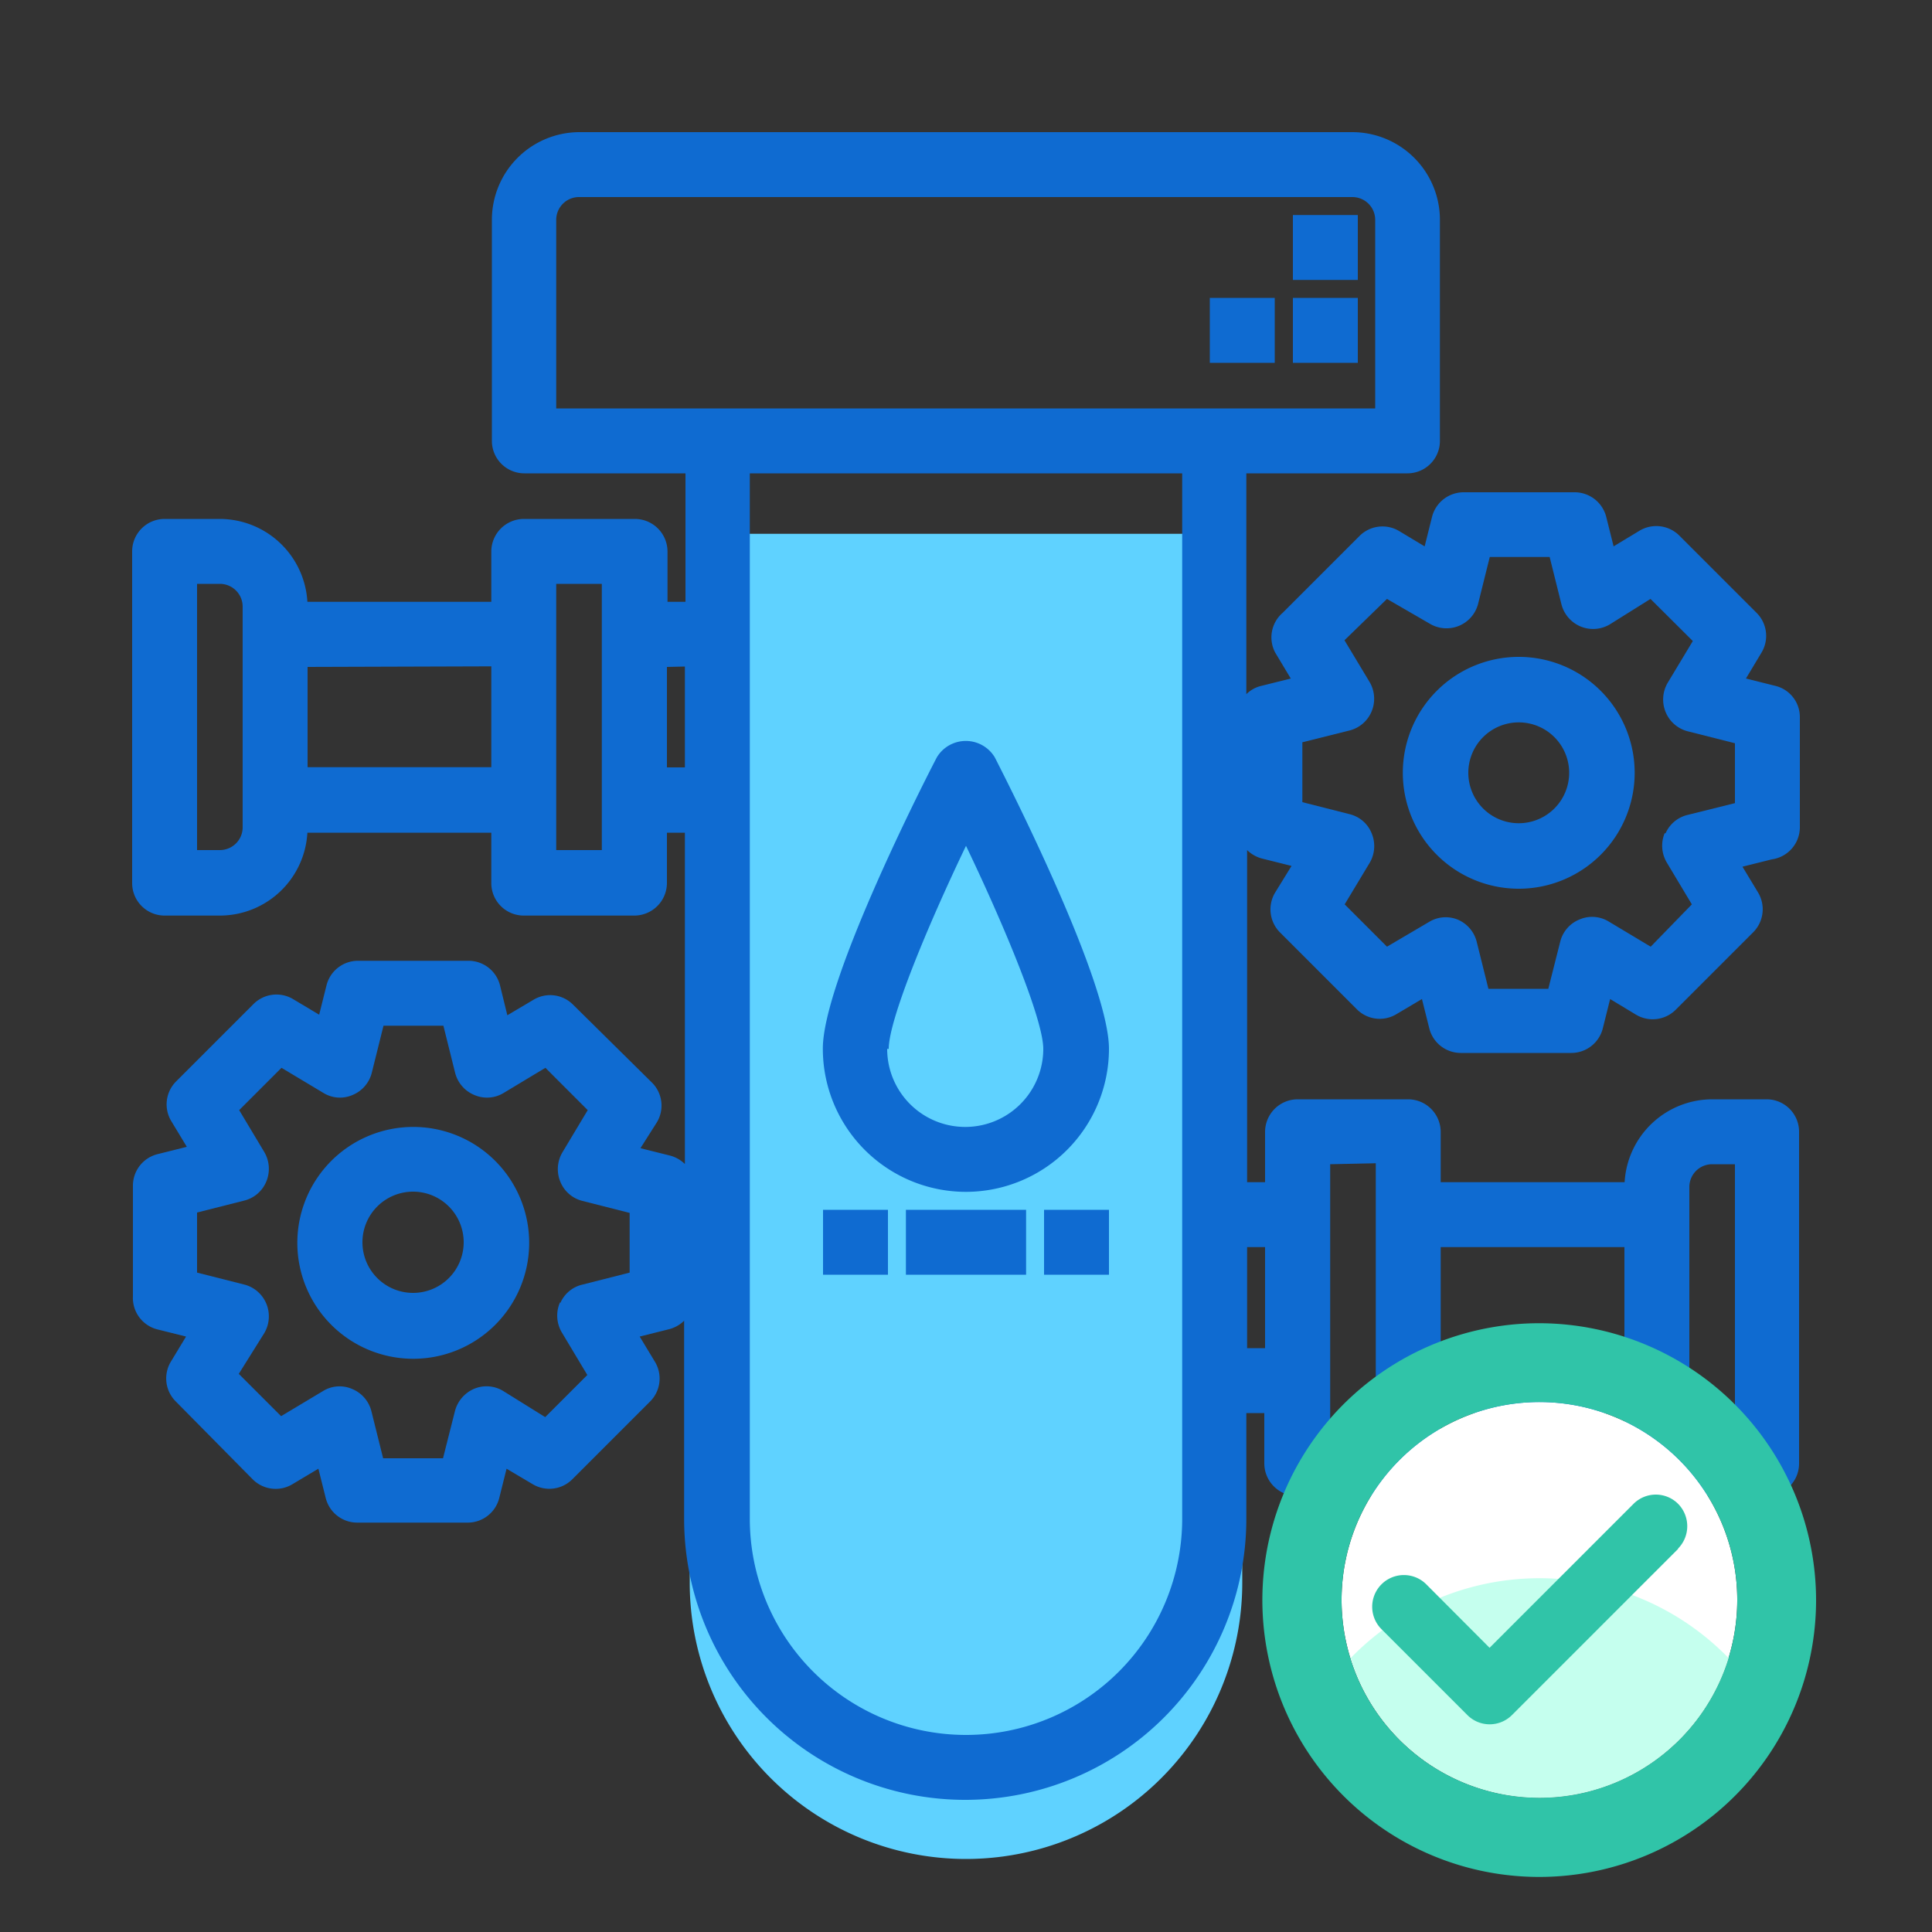 <svg xmlns="http://www.w3.org/2000/svg" viewBox="0 0 100 100"><rect x="0" y="0" width="100" height="100" fill="#333333" stroke="none"/><defs><style>.cls-1{fill:#5fd2ff;}.cls-2{fill:#0f6bd1;}.cls-3{fill:#fff;}.cls-4{fill:#30c4a8;}.cls-5{fill:#c5ffee;}</style></defs><title>wsl-icon_planta-agua</title><g id="Capa_19" data-name="Capa 19"><path class="cls-1" d="M35.7,27.63H64.3a0,0,0,0,1,0,0V81.91A14.3,14.3,0,0,1,50,96.22h0a14.3,14.3,0,0,1-14.3-14.3V27.63A0,0,0,0,1,35.7,27.63Z"/><path class="cls-2" d="M78.61,34a6,6,0,1,0,6,6A6,6,0,0,0,78.61,34Zm2.61,6a2.61,2.61,0,1,1-2.61-2.61A2.61,2.61,0,0,1,81.22,40Z"/><path class="cls-2" d="M93.16,42.85V37.13a1.66,1.66,0,0,0-1.27-1.63l-1.52-.38.81-1.35a1.68,1.68,0,0,0-.26-2.05l-4-4a1.69,1.69,0,0,0-2.06-.25l-1.34.81-.38-1.52a1.69,1.69,0,0,0-1.63-1.28H75.75a1.69,1.69,0,0,0-1.63,1.28l-.38,1.52-1.35-.81a1.68,1.68,0,0,0-2,.25l-4,4A1.68,1.68,0,0,0,66,33.77l.81,1.35-1.52.38a1.62,1.62,0,0,0-.78.43V24.5h8.34a1.68,1.68,0,0,0,1.68-1.68V11.38A4.54,4.54,0,0,0,70,6.84H30a4.54,4.54,0,0,0-4.54,4.54V22.82a1.68,1.68,0,0,0,1.68,1.68h8.34v6.65h-.93V28.54a1.69,1.69,0,0,0-1.69-1.68H27.11a1.69,1.69,0,0,0-1.68,1.68v2.61H15.91a4.55,4.55,0,0,0-4.53-4.29H8.52a1.68,1.68,0,0,0-1.68,1.68V45.71a1.68,1.68,0,0,0,1.68,1.68h2.86a4.54,4.54,0,0,0,4.53-4.29h9.52v2.61a1.68,1.68,0,0,0,1.68,1.68h5.72a1.69,1.69,0,0,0,1.69-1.68V43.1h.93V60.25a1.73,1.73,0,0,0-.78-.44l-1.52-.38L34,58.09A1.68,1.68,0,0,0,33.71,56l-4.05-4a1.67,1.67,0,0,0-2.05-.25l-1.35.8L25.88,51a1.68,1.68,0,0,0-1.63-1.27H18.53A1.68,1.68,0,0,0,16.9,51l-.38,1.52-1.34-.8a1.68,1.68,0,0,0-2.06.25l-4,4a1.68,1.68,0,0,0-.26,2.05l.81,1.34-1.52.38a1.68,1.68,0,0,0-1.27,1.63v5.73A1.68,1.68,0,0,0,8.11,68.8l1.52.38-.81,1.34a1.68,1.68,0,0,0,.26,2l4,4.05a1.68,1.68,0,0,0,2.06.25l1.34-.8.38,1.52a1.68,1.68,0,0,0,1.63,1.27h5.72a1.68,1.68,0,0,0,1.63-1.27l.38-1.52,1.35.8a1.68,1.68,0,0,0,2.05-.25l4.05-4.05a1.68,1.68,0,0,0,.25-2l-.81-1.34,1.52-.38a1.73,1.73,0,0,0,.78-.44V78.61a14.55,14.55,0,0,0,29.1,0V73.14h.93v2.61a1.69,1.69,0,0,0,1.69,1.68h5.72a1.69,1.69,0,0,0,1.68-1.68V73.14h9.52a4.54,4.54,0,0,0,4.53,4.29h2.86a1.68,1.68,0,0,0,1.68-1.68V58.58a1.68,1.68,0,0,0-1.68-1.68H88.62a4.55,4.55,0,0,0-4.53,4.29H74.57V58.58a1.69,1.69,0,0,0-1.68-1.68H67.17a1.69,1.69,0,0,0-1.69,1.68v2.61h-.93V44a1.73,1.73,0,0,0,.78.44l1.52.38L66,46.2a1.69,1.69,0,0,0,.25,2.06l4,4a1.67,1.67,0,0,0,2,.25l1.35-.8.38,1.52a1.68,1.68,0,0,0,1.63,1.27h5.72a1.68,1.68,0,0,0,1.63-1.27l.38-1.52,1.34.81a1.69,1.69,0,0,0,2.06-.26l4-4a1.69,1.69,0,0,0,.26-2.06l-.81-1.34,1.52-.38A1.68,1.68,0,0,0,93.16,42.85Zm-7,.28a1.71,1.71,0,0,0,.11,1.51l1.3,2.17L85.44,49l-2.17-1.3a1.65,1.65,0,0,0-1.51-.11,1.67,1.67,0,0,0-1,1.14l-.62,2.45h-3.1l-.61-2.45a1.69,1.69,0,0,0-1-1.14A1.65,1.65,0,0,0,74,47.7L71.79,49,69.6,46.81l1.3-2.16A1.71,1.71,0,0,0,71,43.14a1.65,1.65,0,0,0-1.15-1l-2.44-.62v-3.1l2.44-.61a1.68,1.68,0,0,0,1.15-1,1.71,1.71,0,0,0-.11-1.51l-1.3-2.16L71.79,31,74,32.28a1.69,1.69,0,0,0,2.5-1l.61-2.45h3.1l.61,2.45a1.7,1.7,0,0,0,1,1.15,1.69,1.69,0,0,0,1.5-.11L85.43,31l2.19,2.18-1.3,2.16a1.71,1.71,0,0,0-.11,1.51,1.69,1.69,0,0,0,1.14,1l2.45.62v3.1l-2.45.61A1.67,1.67,0,0,0,86.21,43.13ZM64.55,69.78V64.55h.93v5.23ZM61.19,24.5V78.61a11.19,11.19,0,1,1-22.38,0V24.5Zm-25.74,10v5.22h-.93V34.52ZM28.79,11.38A1.18,1.18,0,0,1,30,10.2H70a1.18,1.18,0,0,1,1.18,1.18v9.76H28.79ZM64.3,37.13ZM28.79,44V30.22h2.36V44Zm-3.36-9.51v5.22H15.92V34.52ZM12.56,31.4V42.85A1.18,1.18,0,0,1,11.38,44H10.2V30.22h1.18A1.18,1.18,0,0,1,12.56,31.4Zm23.14,30Zm-6.71,6A1.71,1.71,0,0,0,29.1,69l1.3,2.17-2.18,2.18L26.05,72a1.66,1.66,0,0,0-1.5-.12,1.73,1.73,0,0,0-1,1.15l-.62,2.45h-3.1l-.61-2.45a1.69,1.69,0,0,0-1-1.14,1.63,1.63,0,0,0-1.5.11l-2.17,1.3-2.19-2.19L13.68,69a1.71,1.71,0,0,0,.11-1.51,1.69,1.69,0,0,0-1.14-1l-2.45-.62V62.76l2.45-.62a1.67,1.67,0,0,0,1.14-1,1.71,1.71,0,0,0-.11-1.51l-1.3-2.17,2.19-2.19,2.17,1.3a1.63,1.63,0,0,0,1.5.11,1.69,1.69,0,0,0,1-1.14l.61-2.45h3.1l.61,2.45a1.69,1.69,0,0,0,1,1.14,1.65,1.65,0,0,0,1.51-.11l2.16-1.3,2.19,2.19-1.3,2.17A1.71,1.71,0,0,0,29,61.16a1.67,1.67,0,0,0,1.15,1l2.44.62v3.09l-2.44.62A1.65,1.65,0,0,0,29,67.45Zm42.22-7.19V74.07H68.85V60.26Zm3.36,9.52V64.55h9.51v5.23Zm12.87,3.11V61.44a1.18,1.18,0,0,1,1.18-1.18H89.8V74.07H88.62A1.18,1.18,0,0,1,87.44,72.89Z"/><path class="cls-2" d="M21.39,58.33a6,6,0,1,0,6,6A6,6,0,0,0,21.39,58.33Zm0,8.59A2.62,2.62,0,1,1,24,64.3,2.62,2.62,0,0,1,21.39,66.92Z"/><path class="cls-2" d="M50,61.69a7.41,7.41,0,0,0,7.4-7.4c0-3.39-4.92-13.15-5.91-15.09a1.75,1.75,0,0,0-3,0v0c-1,1.92-5.9,11.68-5.9,15.07A7.41,7.41,0,0,0,50,61.69Zm-4-7.4c0-1.51,2-6.34,4-10.51,2,4.17,4,9,4,10.51a4,4,0,1,1-8.08,0Z"/><rect class="cls-2" x="66.92" y="15.42" width="3.36" height="3.36"/><rect class="cls-2" x="66.92" y="11.13" width="3.36" height="3.36"/><rect class="cls-2" x="62.62" y="15.42" width="3.36" height="3.36"/><rect class="cls-2" x="46.89" y="62.62" width="6.22" height="3.36"/><rect class="cls-2" x="54.04" y="62.62" width="3.36" height="3.36"/><rect class="cls-2" x="42.6" y="62.62" width="3.36" height="3.36"/><path class="cls-3" d="M79.69,93.05A10.24,10.24,0,1,1,89.92,82.82,10.24,10.24,0,0,1,79.69,93.05Z"/><path class="cls-4" d="M79.69,68.49A14.33,14.33,0,1,0,94,82.82,14.35,14.35,0,0,0,79.69,68.49Zm0,24.56A10.24,10.24,0,1,1,89.92,82.82,10.24,10.24,0,0,1,79.69,93.05Zm0,0"/><path class="cls-5" d="M79.69,93.05a10.25,10.25,0,0,0,9.78-7.23,13.64,13.64,0,0,0-19.56,0A10.25,10.25,0,0,0,79.69,93.05Z"/><path class="cls-4" d="M86.86,80.17l-8.6,8.6a1.63,1.63,0,0,1-2.31,0l-4.44-4.44A1.63,1.63,0,1,1,73.82,82l3.28,3.29,7.45-7.45a1.63,1.63,0,0,1,2.31,0,1.65,1.65,0,0,1,0,2.31Zm0,0"/></g></svg>